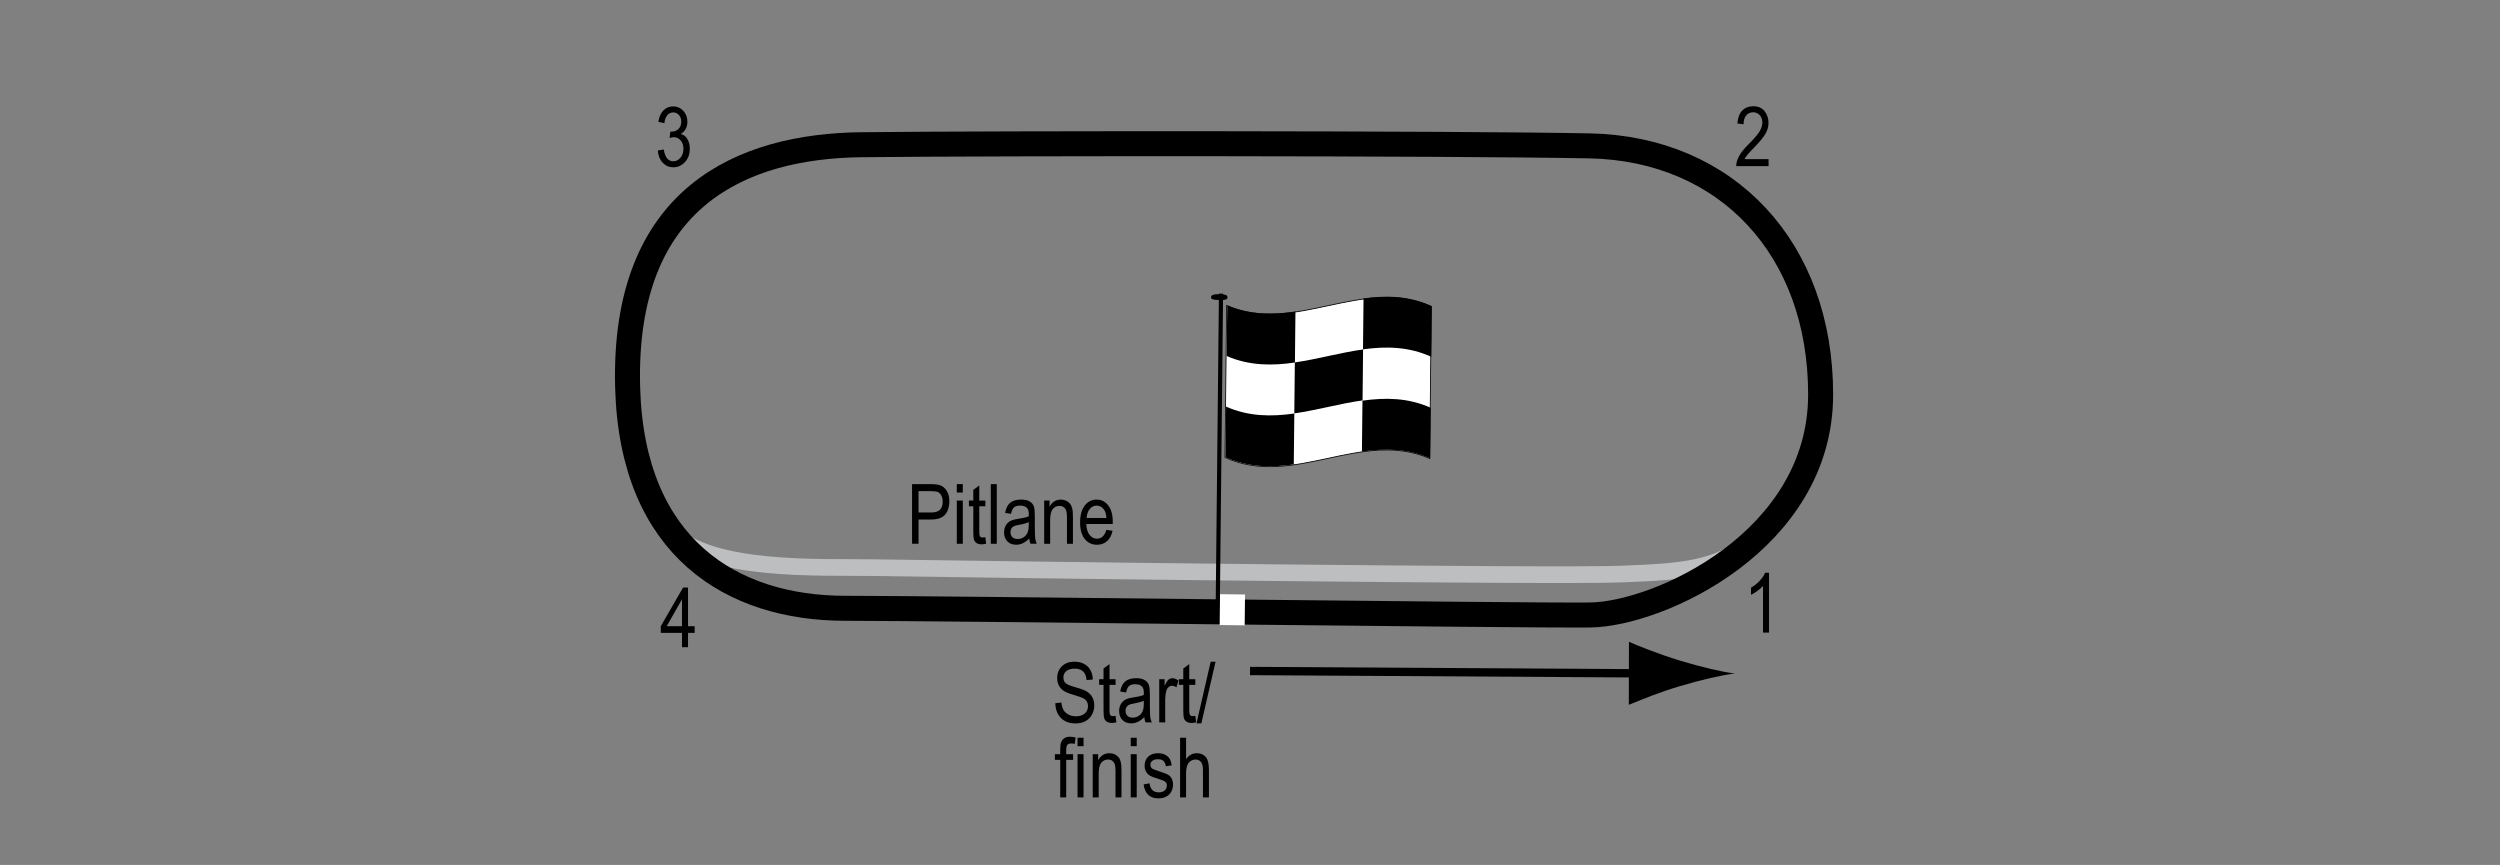 <?xml version="1.0" encoding="UTF-8"?> <!-- Generator: Adobe Illustrator 14.0.0, SVG Export Plug-In . SVG Version: 6.00 Build 43363) --> <svg xmlns="http://www.w3.org/2000/svg" xmlns:xlink="http://www.w3.org/1999/xlink" version="1.1" x="0px" y="0px" width="300px" height="103.79px" viewBox="0 0 300 103.79" xml:space="preserve"><rect x="0" y="0" width="300" height="103.79" fill="#808080" stroke="none"/> <g id="Pitlane"> <path fill="none" stroke="#BCBEC0" stroke-width="2" d="M80.538,63.852c4.703,4.81,17.947,4.165,23.947,4.263 c13.02,0.211,82.116,1.104,90.109,0.773s12.739-0.527,17.278-5.72"></path> </g> <g id="Circuit"> <path fill="none" stroke="#000000" stroke-width="3" d="M101.434,72.995c12.01,0.003,81.107,0.896,89.36,0.804 c8.253-0.092,27.655-8.902,27.681-26.418s-11.232-29.561-27.76-29.877c-16.527-0.317-70.824-0.32-87.331-0.138 c-14.251,0.158-28.719,6.19-28.066,29.187C75.864,65.797,87.896,72.992,101.434,72.995z"></path> </g> <g id="Startline"> <line fill="none" stroke="#FFFFFF" stroke-width="3" x1="147.904" y1="71.321" x2="147.86" y2="75.022"></line> </g> <g id="Flag"> <g> <g> <path fill="#FFFFFF" stroke="#000000" stroke-width="0.1" d="M171.563,55.015c-8.188-3.553-16.374,3.607-24.561-0.122 c0.064-6.076,0.128-12.153,0.192-18.231c8.187,3.561,16.375-3.599,24.562,0.125C171.692,42.863,171.627,48.938,171.563,55.015z"></path> <path d="M155.391,43.503c-2.73,0.396-5.46,0.403-8.189-0.782c0.021-2.026,0.042-4.052,0.064-6.079 c2.729,1.166,5.458,1.148,8.187,0.746C155.432,39.427,155.411,41.465,155.391,43.503z"></path> <path d="M155.253,55.735c-2.729,0.382-5.459,0.361-8.188-0.864c0.021-2.025,0.043-4.05,0.065-6.076 c2.73,1.206,5.458,1.214,8.188,0.826C155.296,51.659,155.275,53.697,155.253,55.735z"></path> <path d="M163.506,48.048c-2.73,0.383-5.46,1.17-8.189,1.56c0.021-2.038,0.043-4.077,0.064-6.115 c2.729-0.395,5.459-1.181,8.188-1.558C163.548,43.972,163.528,46.01,163.506,48.048z"></path> <path d="M171.622,55.008c-2.73-1.202-5.461-1.208-8.19-0.817c0.021-2.037,0.043-4.074,0.064-6.111 c2.729-0.385,5.46-0.368,8.189,0.853C171.665,50.958,171.643,52.983,171.622,55.008z"></path> <path d="M171.75,42.814c-2.729-1.24-5.46-1.27-8.19-0.891c0.021-2.038,0.043-4.076,0.064-6.113 c2.729-0.371,5.459-0.327,8.188,0.933C171.792,38.766,171.77,40.79,171.75,42.814z"></path> </g> </g> <line fill="#FFFFFF" stroke="#000000" stroke-width="0.5" x1="146.522" y1="35.237" x2="146.139" y2="72"></line> <path d="M147.296,35.687c0,0.194-0.082,0.327-0.963,0.318c-0.881-0.011-1.004-0.144-1.006-0.338 c0.005-0.196,0.133-0.375,1.014-0.365C147.221,35.312,147.3,35.492,147.296,35.687z"></path> <g> <line fill="none" stroke="#000000" x1="150.004" y1="80.52" x2="198.003" y2="80.808"></line> <path d="M201.542,82.352c-2.481,0.742-4.095,1.428-6.085,2.223l0.016-7.563c0.711,0.339,3.6,1.497,6.077,2.248 c2.653,0.807,5.059,1.362,6.618,1.563C206.608,81.014,204.197,81.556,201.542,82.352z"></path> </g> </g> <g id="Labels"> <g> <path d="M109.446,65.253v-7.158h2.212c0.521,0,0.905,0.045,1.152,0.137c0.339,0.124,0.608,0.353,0.811,0.688 s0.303,0.747,0.303,1.235c0,0.645-0.164,1.17-0.493,1.577s-0.896,0.61-1.704,0.61h-1.504v2.91H109.446z M110.223,61.498h1.519 c0.479,0,0.828-0.108,1.05-0.325s0.332-0.543,0.332-0.979c0-0.283-0.055-0.526-0.164-0.728c-0.108-0.202-0.24-0.34-0.395-0.415 c-0.155-0.075-0.435-0.112-0.838-0.112h-1.504V61.498z"></path> <path d="M114.817,59.105v-1.011h0.718v1.011H114.817z M114.817,65.253v-5.186h0.718v5.186H114.817z"></path> <path d="M118.24,64.467l0.098,0.776c-0.198,0.052-0.378,0.078-0.537,0.078c-0.251,0-0.452-0.05-0.605-0.149 s-0.258-0.235-0.314-0.408c-0.058-0.172-0.086-0.516-0.086-1.03v-2.983h-0.527v-0.684h0.527v-1.284l0.718-0.527v1.812h0.728v0.684 h-0.728v3.032c0,0.28,0.021,0.46,0.063,0.542c0.062,0.117,0.178,0.176,0.347,0.176C118.004,64.501,118.11,64.49,118.24,64.467z"></path> <path d="M118.895,65.253v-7.158h0.718v7.158H118.895z"></path> <path d="M123.509,64.613c-0.241,0.25-0.491,0.439-0.752,0.566s-0.53,0.19-0.811,0.19c-0.442,0-0.796-0.133-1.06-0.4 s-0.396-0.626-0.396-1.079c0-0.299,0.062-0.565,0.186-0.796s0.293-0.412,0.508-0.542s0.54-0.226,0.977-0.288 c0.586-0.086,1.016-0.188,1.289-0.308l0.005-0.225c0-0.355-0.063-0.604-0.19-0.747c-0.179-0.208-0.454-0.313-0.825-0.313 c-0.335,0-0.586,0.069-0.752,0.208s-0.288,0.4-0.366,0.783l-0.708-0.117c0.101-0.557,0.305-0.962,0.613-1.216 c0.307-0.254,0.747-0.381,1.32-0.381c0.446,0,0.796,0.084,1.05,0.251s0.414,0.375,0.481,0.623c0.066,0.248,0.1,0.609,0.1,1.084 v1.172c0,0.82,0.016,1.337,0.047,1.55c0.03,0.213,0.092,0.421,0.183,0.623h-0.752C123.58,65.074,123.531,64.861,123.509,64.613z M123.45,62.65c-0.264,0.13-0.656,0.241-1.177,0.332c-0.303,0.052-0.515,0.111-0.635,0.178s-0.214,0.161-0.281,0.283 c-0.066,0.122-0.1,0.263-0.1,0.422c0,0.248,0.076,0.445,0.229,0.593s0.364,0.222,0.635,0.222c0.257,0,0.491-0.067,0.7-0.2 c0.211-0.133,0.367-0.312,0.472-0.535s0.156-0.548,0.156-0.974V62.65z"></path> <path d="M125.301,65.253v-5.186h0.649V60.8c0.156-0.285,0.347-0.498,0.572-0.638c0.227-0.141,0.485-0.211,0.778-0.211 c0.227,0,0.438,0.045,0.631,0.134s0.35,0.207,0.468,0.352c0.119,0.145,0.207,0.333,0.266,0.564s0.088,0.586,0.088,1.064v3.188 h-0.718v-3.158c0-0.381-0.032-0.66-0.098-0.836c-0.065-0.176-0.167-0.312-0.305-0.408c-0.139-0.096-0.299-0.144-0.481-0.144 c-0.345,0-0.62,0.129-0.825,0.386s-0.308,0.699-0.308,1.325v2.835H125.301z"></path> <path d="M132.767,63.583l0.742,0.112c-0.124,0.553-0.348,0.971-0.671,1.252c-0.324,0.282-0.726,0.422-1.204,0.422 c-0.603,0-1.09-0.229-1.462-0.686c-0.373-0.458-0.56-1.117-0.56-1.98c0-0.895,0.188-1.578,0.563-2.048 c0.377-0.47,0.853-0.706,1.429-0.706c0.55,0,1.009,0.231,1.377,0.693s0.552,1.131,0.552,2.007l-0.005,0.234h-3.174 c0.029,0.583,0.164,1.022,0.405,1.318s0.534,0.444,0.879,0.444C132.179,64.647,132.555,64.292,132.767,63.583z M130.398,62.162 h2.373c-0.032-0.449-0.129-0.785-0.288-1.006c-0.231-0.322-0.525-0.483-0.884-0.483c-0.322,0-0.598,0.134-0.825,0.403 S130.421,61.707,130.398,62.162z"></path> </g> <g> <path d="M126.637,84.383l0.732-0.078c0.039,0.395,0.128,0.701,0.267,0.921c0.138,0.22,0.336,0.396,0.593,0.53 c0.257,0.133,0.547,0.199,0.869,0.199c0.462,0,0.821-0.112,1.077-0.338c0.255-0.227,0.383-0.52,0.383-0.88 c0-0.211-0.047-0.396-0.139-0.553c-0.094-0.157-0.233-0.286-0.42-0.388c-0.188-0.101-0.592-0.242-1.214-0.427 c-0.554-0.165-0.947-0.329-1.182-0.495s-0.417-0.377-0.547-0.633s-0.195-0.545-0.195-0.867c0-0.579,0.188-1.053,0.562-1.42 c0.374-0.368,0.879-0.553,1.514-0.553c0.437,0,0.818,0.087,1.145,0.26c0.328,0.172,0.582,0.42,0.762,0.742 c0.182,0.322,0.278,0.701,0.291,1.137l-0.747,0.068c-0.039-0.465-0.179-0.811-0.417-1.035c-0.24-0.225-0.576-0.336-1.009-0.336 c-0.439,0-0.774,0.098-1.006,0.295s-0.347,0.451-0.347,0.764c0,0.29,0.085,0.515,0.254,0.674c0.169,0.16,0.55,0.321,1.143,0.484 c0.579,0.16,0.985,0.3,1.22,0.418c0.358,0.183,0.628,0.423,0.811,0.721c0.183,0.297,0.274,0.652,0.274,1.065 c0,0.409-0.096,0.782-0.288,1.119s-0.453,0.593-0.784,0.769c-0.33,0.176-0.728,0.264-1.193,0.264 c-0.726,0-1.305-0.219-1.736-0.654C126.877,85.72,126.653,85.129,126.637,84.383z"></path> <path d="M133.868,85.902l0.098,0.775c-0.198,0.053-0.378,0.078-0.537,0.078c-0.251,0-0.452-0.049-0.605-0.148 s-0.258-0.235-0.314-0.408c-0.058-0.172-0.086-0.516-0.086-1.029v-2.984h-0.527v-0.684h0.527v-1.283l0.718-0.527v1.811h0.728 v0.684h-0.728v3.033c0,0.279,0.021,0.46,0.063,0.541c0.062,0.117,0.178,0.176,0.347,0.176 C133.632,85.936,133.738,85.925,133.868,85.902z"></path> <path d="M137.315,86.049c-0.241,0.25-0.491,0.439-0.752,0.566s-0.53,0.189-0.811,0.189c-0.442,0-0.796-0.133-1.06-0.4 c-0.264-0.267-0.396-0.626-0.396-1.078c0-0.3,0.062-0.565,0.186-0.797c0.124-0.23,0.293-0.411,0.508-0.541 c0.215-0.131,0.54-0.227,0.977-0.289c0.586-0.086,1.016-0.188,1.289-0.307l0.005-0.225c0-0.355-0.063-0.604-0.19-0.748 c-0.179-0.208-0.454-0.313-0.825-0.313c-0.335,0-0.586,0.07-0.752,0.209s-0.288,0.4-0.366,0.783l-0.708-0.117 c0.101-0.557,0.306-0.963,0.612-1.217c0.309-0.254,0.748-0.381,1.321-0.381c0.446,0,0.796,0.084,1.05,0.252 s0.414,0.375,0.48,0.623c0.067,0.247,0.101,0.608,0.101,1.084v1.172c0,0.82,0.016,1.336,0.046,1.55 c0.031,0.214,0.093,0.421,0.184,0.622h-0.752C137.387,86.509,137.338,86.296,137.315,86.049z M137.257,84.086 c-0.264,0.13-0.656,0.24-1.177,0.332c-0.303,0.052-0.515,0.111-0.635,0.178s-0.214,0.161-0.28,0.283 c-0.067,0.122-0.101,0.263-0.101,0.422c0,0.248,0.076,0.445,0.229,0.594s0.364,0.223,0.635,0.223c0.257,0,0.49-0.067,0.701-0.201 c0.209-0.133,0.366-0.311,0.471-0.534s0.156-0.548,0.156-0.974V84.086z"></path> <path d="M139.107,86.688v-5.186h0.649v0.787c0.166-0.365,0.318-0.607,0.457-0.726c0.138-0.118,0.293-0.179,0.466-0.179 c0.241,0,0.486,0.095,0.737,0.283l-0.244,0.816c-0.179-0.127-0.354-0.191-0.522-0.191c-0.153,0-0.293,0.055-0.42,0.162 s-0.217,0.257-0.269,0.449c-0.091,0.335-0.137,0.691-0.137,1.068v2.715H139.107z"></path> <path d="M143.438,85.902l0.098,0.775c-0.198,0.053-0.378,0.078-0.537,0.078c-0.251,0-0.452-0.049-0.605-0.148 s-0.258-0.235-0.314-0.408c-0.058-0.172-0.086-0.516-0.086-1.029v-2.984h-0.527v-0.684h0.527v-1.283l0.718-0.527v1.811h0.728 v0.684h-0.728v3.033c0,0.279,0.021,0.46,0.063,0.541c0.062,0.117,0.178,0.176,0.347,0.176 C143.202,85.936,143.309,85.925,143.438,85.902z"></path> <path d="M143.581,86.805l1.7-7.396h0.587l-1.706,7.396H143.581z"></path> <path d="M127.226,95.688v-4.502h-0.64v-0.684h0.64v-0.551c0-0.407,0.042-0.713,0.127-0.916s0.215-0.359,0.39-0.467 s0.394-0.16,0.658-0.16c0.206,0,0.431,0.03,0.676,0.092l-0.107,0.762c-0.149-0.032-0.291-0.049-0.425-0.049 c-0.215,0-0.369,0.057-0.461,0.169c-0.094,0.112-0.14,0.326-0.14,0.642v0.479h0.83v0.684h-0.83v4.502H127.226z"></path> <path d="M129.306,89.541v-1.012h0.718v1.012H129.306z M129.306,95.688v-5.186h0.718v5.186H129.306z"></path> <path d="M131.127,95.688v-5.186h0.649v0.732c0.156-0.284,0.347-0.497,0.572-0.638c0.227-0.142,0.485-0.212,0.778-0.212 c0.227,0,0.438,0.045,0.631,0.135s0.35,0.207,0.468,0.352c0.119,0.145,0.207,0.333,0.266,0.564 c0.059,0.23,0.088,0.586,0.088,1.064v3.188h-0.718V92.53c0-0.382-0.032-0.659-0.098-0.836c-0.065-0.176-0.167-0.312-0.306-0.408 c-0.138-0.097-0.298-0.144-0.48-0.144c-0.345,0-0.62,0.129-0.825,0.386s-0.308,0.698-0.308,1.325v2.834H131.127z"></path> <path d="M135.688,89.541v-1.012h0.718v1.012H135.688z M135.688,95.688v-5.186h0.718v5.186H135.688z"></path> <path d="M137.23,94.135l0.718-0.137c0.042,0.367,0.157,0.639,0.346,0.816c0.188,0.18,0.438,0.268,0.75,0.268 c0.313,0,0.554-0.076,0.724-0.231c0.171-0.155,0.256-0.351,0.256-0.589c0-0.205-0.073-0.364-0.22-0.479 c-0.101-0.078-0.345-0.176-0.732-0.293c-0.56-0.172-0.935-0.318-1.123-0.439c-0.188-0.12-0.335-0.281-0.439-0.482 c-0.104-0.202-0.156-0.432-0.156-0.689c0-0.442,0.142-0.802,0.425-1.078c0.283-0.277,0.676-0.416,1.177-0.416 c0.315,0,0.594,0.058,0.832,0.172c0.24,0.113,0.423,0.267,0.55,0.459c0.127,0.191,0.215,0.467,0.264,0.824l-0.703,0.117 c-0.065-0.566-0.373-0.85-0.923-0.85c-0.313,0-0.545,0.063-0.698,0.188s-0.229,0.285-0.229,0.479c0,0.191,0.073,0.343,0.22,0.453 c0.089,0.064,0.35,0.168,0.783,0.311c0.597,0.189,0.982,0.341,1.157,0.453s0.312,0.266,0.409,0.46 c0.097,0.194,0.146,0.425,0.146,0.692c0,0.495-0.157,0.896-0.471,1.203c-0.314,0.307-0.743,0.459-1.287,0.459 C137.984,95.805,137.394,95.248,137.23,94.135z"></path> <path d="M141.61,95.688v-7.158h0.718v2.568c0.169-0.237,0.36-0.416,0.573-0.534c0.214-0.118,0.449-0.179,0.706-0.179 c0.452,0,0.81,0.145,1.071,0.433c0.263,0.288,0.394,0.816,0.394,1.585v3.285h-0.718v-3.285c0-0.449-0.08-0.771-0.239-0.967 s-0.379-0.293-0.659-0.293c-0.313,0-0.578,0.125-0.799,0.375c-0.219,0.251-0.329,0.695-0.329,1.334v2.836H141.61z"></path> </g> <g> <path d="M212.282,75.914h-0.723v-5.601c-0.166,0.195-0.389,0.395-0.669,0.598s-0.537,0.357-0.771,0.461v-0.85 c0.397-0.228,0.748-0.506,1.052-0.835c0.305-0.329,0.519-0.649,0.643-0.962h0.469V75.914z"></path> </g> <g> <path d="M212.229,19.093v0.845h-3.881c-0.01-0.342,0.094-0.725,0.309-1.148c0.217-0.424,0.613-0.923,1.189-1.5 c0.674-0.671,1.115-1.19,1.324-1.557c0.207-0.367,0.313-0.708,0.313-1.024c0-0.365-0.107-0.662-0.32-0.892 c-0.213-0.23-0.477-0.345-0.789-0.345c-0.334,0-0.609,0.124-0.824,0.373c-0.215,0.248-0.322,0.604-0.322,1.068l-0.742-0.093 c0.051-0.687,0.246-1.204,0.582-1.55c0.338-0.347,0.781-0.52,1.332-0.52c0.598,0,1.051,0.202,1.359,0.605 c0.307,0.404,0.461,0.862,0.461,1.376c0,0.456-0.119,0.892-0.361,1.31c-0.24,0.418-0.697,0.976-1.371,1.673 c-0.43,0.439-0.707,0.739-0.834,0.899c-0.125,0.16-0.227,0.319-0.305,0.479H212.229z"></path> </g> <g> <path d="M81.839,77.661v-1.714h-2.544v-0.806l2.676-4.639h0.591v4.639h0.796v0.806h-0.796v1.714H81.839z M81.839,75.142v-3.228 l-1.834,3.228H81.839z"></path> </g> <g> <path d="M78.934,18.06l0.718-0.117c0.15,0.941,0.53,1.411,1.14,1.411c0.33,0,0.615-0.139,0.856-0.418s0.362-0.64,0.362-1.083 c0-0.417-0.11-0.753-0.332-1.008s-0.493-0.381-0.815-0.381c-0.137,0-0.306,0.033-0.508,0.098l0.083-0.771l0.112,0.01 c0.356,0,0.646-0.109,0.868-0.327c0.222-0.217,0.333-0.508,0.333-0.872c0-0.334-0.093-0.603-0.279-0.806 c-0.186-0.203-0.412-0.305-0.68-0.305c-0.277,0-0.512,0.106-0.703,0.32c-0.19,0.213-0.313,0.536-0.364,0.969l-0.718-0.156 c0.091-0.612,0.296-1.074,0.615-1.387s0.705-0.469,1.157-0.469c0.476,0,0.879,0.176,1.211,0.527 c0.332,0.352,0.498,0.794,0.498,1.328c0,0.325-0.07,0.613-0.211,0.863s-0.338,0.447-0.59,0.59 c0.233,0.065,0.426,0.173,0.578,0.322c0.152,0.15,0.275,0.35,0.37,0.6c0.094,0.25,0.141,0.53,0.141,0.839 c0,0.657-0.193,1.195-0.581,1.613s-0.852,0.627-1.392,0.627c-0.501,0-0.926-0.182-1.274-0.547S78.983,18.675,78.934,18.06z"></path> </g> </g> </svg> 